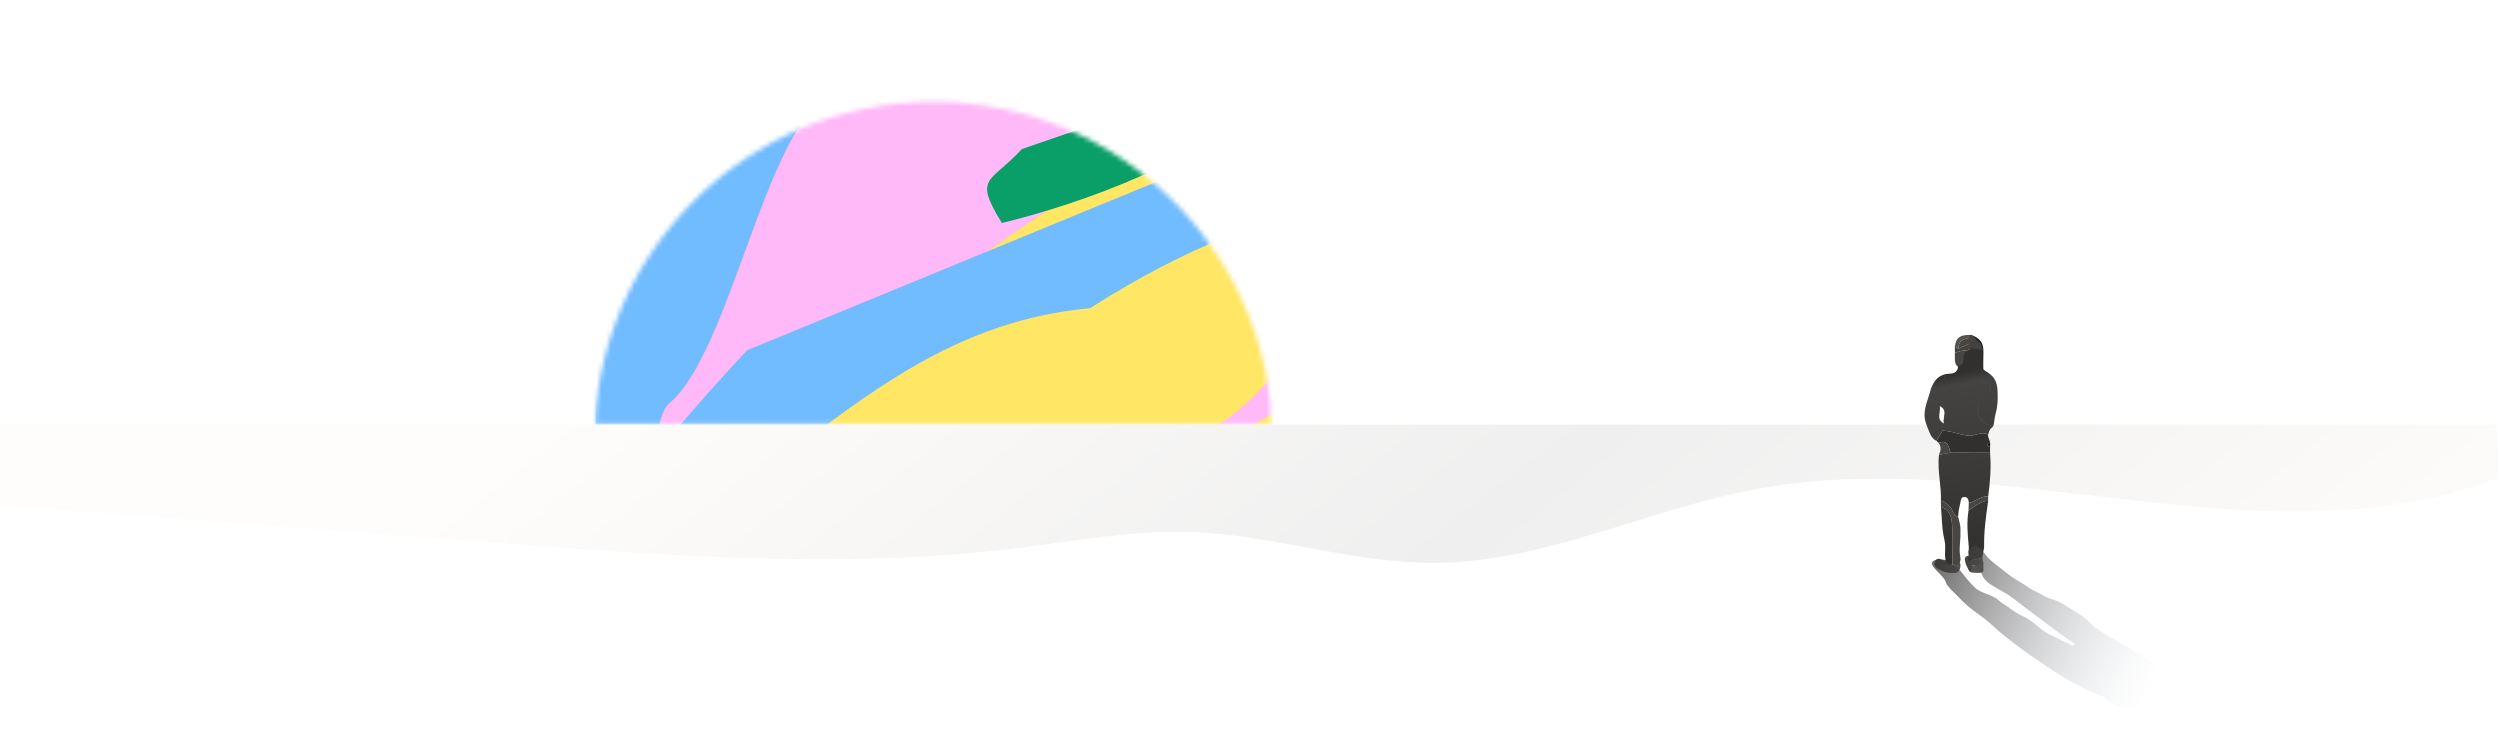 <svg width="530" height="155" viewBox="0 0 530 155" fill="none" xmlns="http://www.w3.org/2000/svg">
<mask id="mask0_148_113" style="mask-type:alpha" maskUnits="userSpaceOnUse" x="126" y="0" width="144" height="90">
<rect x="126" width="143.8" height="89.875" fill="#D9D9D9"/>
</mask>
<g mask="url(#mask0_148_113)">
<mask id="mask1_148_113" style="mask-type:alpha" maskUnits="userSpaceOnUse" x="126" y="21" width="144" height="145">
<circle cx="197.9" cy="93.47" r="71.9" fill="#D9D9D9"/>
</mask>
<g mask="url(#mask1_148_113)">
<g filter="url(#filter0_f_148_113)">
<path d="M47.085 -23.892C45.346 -5.282 43.761 13.399 41.945 31.975C40.286 49.686 48.617 56.501 76.444 68.626C140.478 96.434 204.437 125.988 268.44 155.047C279.508 160.056 288.952 158.895 289.526 152.455C293.609 106.651 297.695 60.801 301.932 15.067L47.085 -23.892Z" fill="#FFB9F8"/>
</g>
<g filter="url(#filter1_f_148_113)">
<path d="M133.295 166.641C133.286 166.644 133.283 166.633 133.29 166.627C165.07 141.114 206.91 115.249 254.184 92.354C269.581 84.909 280.564 67.115 279.396 50.61C277.873 29.098 257.012 20.623 237.937 33.684L151.558 92.827C138.437 101.811 130.178 118.024 131.133 132.853C131.858 144.11 132.572 155.37 133.302 166.63C133.302 166.635 133.299 166.64 133.295 166.641Z" fill="#FFE665"/>
</g>
<g filter="url(#filter2_f_148_113)">
<path d="M3.287 230.45C0.934 257.968 -1.44 285.476 -3.806 313.015C4.437 293.006 11.799 270.339 18.374 247.465C24.272 226.921 29.957 205.436 37.96 189.51C44.72 176.05 52.611 167.466 60.962 160.916C70.156 139.464 81.093 123.565 93.891 113.792C103.462 106.491 105.126 115.695 114.672 116.814C107.516 134.621 125.066 129.934 132.643 112.671C135.747 105.601 133.146 106.822 136.716 101.162C139.221 97.223 139.062 87.863 141.872 85.509C154.715 74.825 162.158 27.992 175.385 20.597C161.933 2.63 141.12 57.886 126.086 53.514C108.517 94.013 98.081 87.436 75.324 107.432C73.448 109.074 71.558 110.626 69.659 112.148L5.959 206.85C4.867 214.638 3.972 222.512 3.287 230.45Z" fill="#71BBFF"/>
</g>
<g filter="url(#filter3_f_148_113)">
<path d="M142.23 92.411C124.04 113.974 105.838 135.516 87.624 157.089C106.265 144.874 125.744 129.989 144.694 114.514C161.707 100.612 179.099 85.816 195.132 76.859C208.679 69.286 220.286 66.354 231.073 65.352C251.355 52.445 269.803 45.064 286.179 43.749C298.421 42.772 294.369 51.283 301.622 57.272C285.181 68.238 302.495 73.658 318.963 63.366C325.708 59.151 322.831 58.784 329.132 55.985C333.532 54.048 338.924 46.206 342.643 45.744C359.593 43.697 393.402 8.822 408.73 9.706C408.184 -12.32 358.321 22.448 348.44 10.853C309.975 35.108 305.207 24.123 274.542 28.633C272.019 28.999 269.535 29.284 267.063 29.538L158.372 74.265C152.872 80.142 147.483 86.194 142.23 92.411Z" fill="#71BBFF"/>
</g>
<path d="M148.209 171.144C178.319 162.588 222.933 141.58 230.676 108.461C201.137 79.503 209.477 141.988 179.939 113.029L137.006 132.665C132.194 150.329 122.51 145.949 148.209 171.144Z" fill="#0A9F68"/>
<g filter="url(#filter5_f_148_113)">
<path d="M212.404 47.275C229.146 43.204 256.045 33.735 268.115 19.931C261.073 8.511 249.421 34.145 242.378 22.726L216.638 31.598C209.87 38.973 206.276 37.34 212.404 47.275Z" fill="#0A9F68"/>
</g>
<g filter="url(#filter6_f_148_113)">
<path d="M160.519 223.451C160.511 223.454 160.507 223.443 160.515 223.437C192.294 197.924 234.134 172.059 281.409 149.164C296.806 141.719 307.789 123.924 306.621 107.42C305.098 85.908 284.237 77.433 265.162 90.493L178.783 149.637C165.662 158.621 157.403 174.834 158.358 189.663C159.083 200.92 159.797 212.18 160.526 223.44C160.527 223.445 160.524 223.45 160.519 223.451Z" fill="#FFE665"/>
</g>
</g>
</g>
<path d="M529.52 101.32C480.27 120.37 424.36 94.08 372.43 103.66C349.42 107.91 327.61 119.17 304.21 119.33C286.86 119.45 269.97 113.4 252.63 112.79C240.23 112.35 227.92 114.7 215.6 116.21C179.28 120.67 142.51 117.92 106.03 115.16L0 107.13V90H529.38L529.52 101.32Z" fill="url(#paint0_radial_148_113)"/>
<path d="M419.928 72.349C420.528 73.165 420.503 74.229 420.477 75.212C420.447 76.373 420.443 77.539 420.464 78.7C419.482 78.045 418.843 77.045 418.324 76.033C418.086 75.565 417.865 75.084 417.729 74.582C417.597 74.08 417.55 73.561 417.52 73.046C417.491 72.578 417.474 72.11 417.465 71.638C417.461 71.293 417.465 70.894 417.954 71.038C418.686 71.255 419.494 71.757 419.924 72.349H419.928Z" fill="#252525"/>
<path d="M421.483 92.159C420.087 91.325 418.773 92.482 417.326 92.355C415.425 92.189 413.706 91.317 411.817 91.312C411.387 92.031 410.958 92.755 410.532 93.474L410.941 93.874C412.957 93.133 413.119 94.678 413.498 95.958C416.293 95.967 419.092 95.979 421.887 95.988C421.891 95.562 421.895 95.137 421.904 94.712C421.627 94.669 421.308 94.626 421.317 94.278C421.325 93.929 421.649 93.899 421.921 93.856C421.695 92.835 421.402 92.784 421.487 92.159H421.483Z" fill="#32302F"/>
<path d="M416.91 74.354C418.012 73.575 419.122 73.984 420.228 74.341C420.543 73.248 419.82 72.707 419.075 72.18C417.786 72.754 416.493 73.324 415.204 73.898C414.949 73.766 414.689 73.63 414.434 73.499C414.434 73.92 414.434 74.341 414.434 74.762C415.255 74.579 416.038 74.171 416.914 74.354H416.91Z" fill="#44413F"/>
<path fill-rule="evenodd" clip-rule="evenodd" d="M416.749 71.82C415.626 72.028 415.162 72.794 415.2 73.904L415.196 73.9C415.068 73.834 414.94 73.767 414.811 73.7C414.682 73.633 414.554 73.566 414.426 73.5C414.626 71.939 415.196 70.905 417.753 71.007C417.689 71.62 417.268 71.722 416.749 71.82ZM417.28 119.778C417.283 119.84 417.286 119.903 417.289 119.968C417.316 120.618 417.348 121.348 418.165 121.394C418.292 121.401 418.414 121.409 418.53 121.416C419.441 121.471 419.984 121.504 420.343 121.233C420.541 121.084 420.506 120.711 420.476 120.395C420.462 120.248 420.45 120.114 420.462 120.02C420.524 119.541 420.462 119.241 420.393 118.903C420.344 118.664 420.291 118.407 420.275 118.055L420.274 118.055C420.083 118.165 419.892 118.276 419.7 118.391C420.056 120.318 419.191 120.098 418.325 119.878C417.939 119.78 417.553 119.682 417.275 119.773L417.28 119.778ZM415.475 119.207C415.268 119.2 414.98 119.324 414.692 119.447C414.404 119.571 414.116 119.694 413.909 119.688C413.42 119.764 412.82 119.245 412.527 118.679C412.489 118.681 412.455 118.682 412.424 118.683C412.323 118.687 412.25 118.69 412.177 118.687C411.988 118.68 411.802 118.636 411.132 118.475L411.08 118.462C411.08 118.478 411.003 118.471 410.924 118.465C410.853 118.458 410.781 118.452 410.765 118.462C409.902 118.926 409.88 120.139 410.761 120.56C410.908 120.63 411.057 120.701 411.209 120.773L411.21 120.773L411.21 120.774C411.505 120.913 411.809 121.058 412.127 121.215C412.807 121.474 413.973 121.483 414.275 121.474C415.441 121.525 415.87 120.134 415.479 119.211L415.475 119.207Z" fill="#555250"/>
<path fill-rule="evenodd" clip-rule="evenodd" d="M415.21 73.903L415.206 73.905H415.21L415.21 73.903ZM416.759 71.82C415.632 72.029 415.172 72.798 415.21 73.903C415.853 73.617 416.497 73.331 417.142 73.046L417.142 73.045C417.787 72.759 418.433 72.473 419.077 72.186C418.745 71.671 418.396 71.178 417.763 71.008C417.699 71.62 417.278 71.722 416.759 71.82ZM411.491 107.458C413.646 108.153 413.77 110.065 413.882 111.785L413.89 111.899C414.01 113.732 413.975 115.574 413.94 117.416L413.94 117.416C413.925 118.174 413.911 118.932 413.907 119.689L415.145 119.727C415.489 119.28 415.723 118.821 415.604 118.213C415.378 117.041 415.446 116.13 415.528 115.027C415.588 114.219 415.655 113.308 415.621 112.116C415.597 111.328 415.421 110.668 415.238 109.982L415.238 109.982C415.2 109.839 415.161 109.694 415.124 109.547C414.423 109.421 414.188 108.898 413.952 108.372C413.79 108.01 413.627 107.647 413.311 107.411C413.126 107.274 412.963 107.106 412.8 106.939C412.433 106.563 412.068 106.189 411.465 106.156L411.491 107.458ZM417.511 121.074C417.286 120.768 417.226 120.625 417.146 120.435C417.081 120.279 417.002 120.091 416.809 119.756C416.745 119.641 416.507 118.586 416.536 118.467C416.54 118.455 416.543 118.441 416.548 118.425L416.548 118.425L416.548 118.425L416.548 118.425C416.577 118.317 416.628 118.126 416.702 118.067C416.947 117.877 417.112 117.858 417.456 117.821L417.464 117.82C417.515 117.816 417.57 117.811 417.613 117.833C417.643 117.848 417.66 117.874 417.676 117.897L417.681 117.905C417.844 118.18 417.948 118.467 418.014 118.762L419.71 118.395V118.399C420.066 120.326 419.201 120.106 418.335 119.886C418.262 119.867 418.189 119.849 418.116 119.831C418.117 119.999 418.112 120.167 418.106 120.334C418.098 120.585 418.076 120.857 417.872 121.057C417.791 121.138 417.625 121.121 417.511 121.074ZM413.495 95.961C413.457 95.829 413.42 95.694 413.384 95.56C413.068 94.387 412.751 93.212 410.938 93.876C411.653 94.689 411.423 95.552 411.07 96.42L413.495 95.961ZM415.102 74.582C415.688 74.404 416.274 74.226 416.913 74.359L416.917 74.354C416.568 77.643 415.709 78.204 415.071 77.724C414.573 77.349 414.501 77.026 414.433 76.264V74.767C414.657 74.717 414.88 74.649 415.102 74.582ZM417.33 108.214C417.675 108.025 418.035 107.775 418.41 107.516C419.356 106.86 420.392 106.141 421.495 106.181C421.495 105.892 421.491 105.598 421.487 105.309C420.574 105.152 419.832 105.545 419.089 105.938C418.544 106.226 417.998 106.515 417.386 106.585C417.381 106.722 417.374 106.863 417.366 107.01L417.366 107.01C417.349 107.361 417.33 107.75 417.33 108.214Z" fill="#484543"/>
<path d="M421.921 93.856C421.649 93.898 421.321 93.932 421.317 94.277C421.308 94.626 421.627 94.673 421.904 94.711C421.908 94.426 421.917 94.137 421.921 93.852V93.856Z" fill="#1E1E1E"/>
<path fill-rule="evenodd" clip-rule="evenodd" d="M420.405 78.242C420.244 78.024 420.264 77.718 420.283 77.425C420.29 77.316 420.297 77.21 420.295 77.11L420.231 74.341L420.076 74.291C419.021 73.952 417.963 73.611 416.913 74.353C416.412 74.705 416.343 75.332 416.276 75.941C416.189 76.724 416.106 77.479 415.113 77.587C415.07 79.145 413.892 79.207 413.024 79.251C412.684 79.269 412.391 79.284 412.233 79.386L412.234 79.421C412.246 80.429 412.251 80.83 413.777 80.977C413.924 80.991 414.071 81.005 414.218 81.019L414.218 81.019C415.929 81.184 417.608 81.345 419.308 81.225C417.605 81.347 415.923 81.185 414.209 81.02C414.063 81.006 413.916 80.992 413.769 80.978C412.242 80.831 412.237 80.43 412.225 79.422L412.225 79.387C410.651 79.799 409.91 81.008 409.362 82.399L409.357 82.39C409.207 83.028 409 83.66 408.793 84.292C408.175 86.182 407.556 88.073 408.443 90.12C408.556 90.382 408.656 90.655 408.755 90.928C409.115 91.915 409.478 92.912 410.527 93.468C410.953 92.749 411.382 92.026 411.812 91.307C411.808 91.02 411.805 90.733 411.801 90.445C411.798 90.158 411.795 89.871 411.791 89.584C410.976 89.008 411.087 88.206 411.199 87.404C411.262 86.95 411.325 86.496 411.221 86.083C412.414 86.641 412.273 87.521 412.132 88.402C412.056 88.878 411.98 89.354 412.114 89.78C411.995 89.72 411.889 89.656 411.795 89.588C411.799 89.875 411.802 90.163 411.806 90.45C411.809 90.737 411.812 91.024 411.816 91.311C412.85 91.314 413.833 91.576 414.823 91.84C415.642 92.059 416.465 92.278 417.325 92.353C417.899 92.404 418.451 92.253 418.996 92.104C419.826 91.877 420.639 91.654 421.482 92.158C421.541 92.007 421.578 91.87 421.615 91.738C421.724 91.338 421.819 90.991 422.456 90.482C418.844 89.376 418.108 86.164 420.899 83.594C420.964 83.534 421.031 83.475 421.097 83.417C421.619 82.953 422.128 82.501 421.89 81.701C421.711 81.089 421.248 81.11 420.788 81.132C420.616 81.14 420.445 81.148 420.288 81.123C420.291 81.122 420.293 81.122 420.295 81.122L420.295 81.118C420.452 81.144 420.623 81.136 420.795 81.128C421.255 81.106 421.718 81.084 421.897 81.697C422.135 82.497 421.625 82.949 421.103 83.412C421.037 83.471 420.971 83.53 420.906 83.59C418.115 86.159 418.851 89.371 422.463 90.477C422.671 90.205 422.741 89.66 422.815 89.082C422.864 88.702 422.914 88.308 423.007 87.967C423.526 86.053 423.556 84.998 423.488 83.007C423.407 80.565 422.59 79.629 420.735 78.527L420.735 78.529L420.405 78.242ZM415.124 109.55C415.213 108.257 415.317 107.809 415.45 107.235C415.508 106.989 415.57 106.719 415.639 106.35C415.646 106.312 415.653 106.271 415.66 106.23C415.731 105.82 415.816 105.321 416.524 105.363C417.162 105.402 417.362 105.98 417.387 106.58C418 106.51 418.546 106.221 419.091 105.933C419.834 105.54 420.576 105.147 421.488 105.304C421.905 102.211 422.165 99.11 421.888 95.983C420.491 95.979 419.092 95.973 417.694 95.968C416.295 95.963 414.897 95.957 413.499 95.953L411.074 96.413C410.841 98.238 411.032 100.048 411.223 101.857C411.373 103.286 411.524 104.714 411.466 106.15C412.071 106.183 412.439 106.56 412.806 106.937C412.968 107.103 413.13 107.269 413.312 107.405C413.627 107.641 413.79 108.004 413.953 108.366C414.189 108.892 414.424 109.415 415.124 109.541V109.55ZM417.36 117.417C417.369 116.922 417.379 116.427 417.389 115.932H417.386C417.368 115.727 417.35 115.526 417.332 115.327L417.332 115.327C417.113 112.903 416.929 110.857 417.326 108.215C417.671 108.026 418.032 107.776 418.406 107.516C419.353 106.86 420.391 106.142 421.491 106.181L421.479 106.268C421.024 109.476 420.569 112.68 420.636 115.93H420.64C420.58 116.285 420.521 116.639 420.461 116.993C420.401 117.347 420.342 117.702 420.282 118.057C420.091 118.172 419.9 118.282 419.708 118.393L419.708 118.393V118.389C419.035 118.537 418.359 118.682 417.686 118.827L417.33 118.903C417.341 118.408 417.35 117.912 417.36 117.417ZM411.49 107.461L411.49 107.457V107.461L411.49 107.461ZM411.49 107.461C411.544 108.108 411.582 108.756 411.62 109.405L411.62 109.405L411.62 109.405C411.721 111.145 411.822 112.886 412.243 114.596C412.416 115.292 412.389 116.005 412.363 116.718C412.331 117.587 412.299 118.456 412.626 119.296C412.912 119.847 413.387 119.773 413.867 119.698L413.906 119.692C413.909 118.907 413.924 118.122 413.939 117.337C413.973 115.522 414.008 113.708 413.889 111.903L413.882 111.788C413.77 110.068 413.645 108.156 411.49 107.461Z" fill="url(#paint1_linear_148_113)"/>
<g filter="url(#filter7_f_148_113)">
<path fill-rule="evenodd" clip-rule="evenodd" d="M421.471 118.244C421.257 118.028 421.033 117.734 420.794 117.422C420.206 116.653 419.532 115.772 418.715 115.665C416.107 116.533 417.545 118.289 418.863 119.898C419.386 120.535 419.889 121.15 420.114 121.677C420.491 122.557 420.764 122.909 421.471 123.52C421.913 123.902 423.117 124.582 424.161 125.171L424.161 125.171C424.788 125.525 425.357 125.846 425.668 126.05C426.606 126.666 427.255 127.184 427.953 127.741L427.953 127.741C428.444 128.132 428.959 128.543 429.614 129.02C430.603 129.74 431.663 130.542 432.771 131.38L432.771 131.38C435.039 133.096 437.505 134.962 439.963 136.574C439.814 136.635 439.59 136.739 439.322 136.875C439.101 136.762 438.866 136.643 438.616 136.518C438.085 136.253 437.519 135.981 436.953 135.71L436.953 135.71L436.953 135.71C435.385 134.957 433.82 134.207 433.037 133.602C432.721 133.358 432.395 133.088 432.061 132.81L432.061 132.81L432.061 132.81C431.039 131.963 429.934 131.047 428.771 130.593C428.114 130.337 426.839 129.53 426.305 129.11C425.943 128.826 425.573 128.586 425.204 128.348C424.694 128.018 424.188 127.691 423.711 127.25C423.049 126.636 422.117 126.277 421.19 125.919C420.222 125.545 419.259 125.174 418.616 124.518C417.352 123.23 416.806 122.535 415.765 121.208L415.616 121.018C414.944 120.163 412.302 118.848 411.119 118.52C408.538 118.93 409.661 120.067 410.928 121.35C411.618 122.049 412.351 122.792 412.552 123.484C412.751 124.17 413.602 124.99 414.297 125.66L414.297 125.66L414.297 125.66C414.544 125.897 414.771 126.116 414.942 126.303C415.638 127.062 416.546 127.948 417.338 128.616C418.005 129.179 418.699 129.681 419.394 130.183C420.29 130.831 421.188 131.481 422.033 132.264C425.721 135.682 429.454 138.288 434.171 141.464C439.089 144.775 443.638 146.888 445.813 147.68C446.22 148.076 446.648 148.449 447.134 148.704C447.283 148.782 447.427 148.86 447.57 148.936C448.177 149.263 448.746 149.569 449.451 149.8C449.564 149.837 449.678 149.872 449.793 149.908C450.061 149.991 450.331 150.075 450.582 150.178C450.754 150.248 450.957 150.256 451.158 150.263C451.355 150.27 451.55 150.278 451.713 150.344C453.504 151.075 455.81 149.362 456.808 148.185C456.975 147.988 457.296 147.698 457.663 147.366C458.516 146.596 459.616 145.602 459.616 145.02C459.616 144.553 459.371 144.323 459.097 144.066C458.933 143.913 458.758 143.749 458.619 143.52C458.23 142.876 457.74 142.356 457.245 141.829C457.018 141.587 456.789 141.344 456.568 141.087C456.596 141.008 456.617 140.926 456.628 140.84C456.694 140.324 451.775 137.566 448.783 135.889L448.783 135.889C447.625 135.24 446.756 134.752 446.575 134.619C446.223 134.36 445.83 134.109 445.43 133.853C444.619 133.336 443.777 132.799 443.185 132.129C442.371 131.209 440.802 130.161 439.697 129.504C439.369 129.309 439.029 129.089 438.679 128.864C437.611 128.176 436.457 127.432 435.309 127.154C434.662 126.998 433.362 126.387 432.808 126.05C432.431 125.822 432.053 125.64 431.677 125.458L431.677 125.458C431.156 125.207 430.64 124.958 430.136 124.591C429.494 124.124 428.8 123.708 428.109 123.294C427.259 122.784 426.412 122.275 425.668 121.677C425.236 121.329 424.794 120.992 424.353 120.656C423.349 119.89 422.347 119.126 421.471 118.244Z" fill="url(#paint2_linear_148_113)"/>
</g>
<defs>
<filter id="filter0_f_148_113" x="35.743" y="-29.892" width="272.188" height="194.052" filterUnits="userSpaceOnUse" color-interpolation-filters="sRGB">
<feFlood flood-opacity="0" result="BackgroundImageFix"/>
<feBlend mode="normal" in="SourceGraphic" in2="BackgroundImageFix" result="shape"/>
<feGaussianBlur stdDeviation="3" result="effect1_foregroundBlur_148_113"/>
</filter>
<filter id="filter1_f_148_113" x="125.059" y="21.482" width="160.423" height="151.16" filterUnits="userSpaceOnUse" color-interpolation-filters="sRGB">
<feFlood flood-opacity="0" result="BackgroundImageFix"/>
<feBlend mode="normal" in="SourceGraphic" in2="BackgroundImageFix" result="shape"/>
<feGaussianBlur stdDeviation="3" result="effect1_foregroundBlur_148_113"/>
</filter>
<filter id="filter2_f_148_113" x="-9.807" y="10.992" width="191.191" height="308.023" filterUnits="userSpaceOnUse" color-interpolation-filters="sRGB">
<feFlood flood-opacity="0" result="BackgroundImageFix"/>
<feBlend mode="normal" in="SourceGraphic" in2="BackgroundImageFix" result="shape"/>
<feGaussianBlur stdDeviation="3" result="effect1_foregroundBlur_148_113"/>
</filter>
<filter id="filter3_f_148_113" x="81.625" y="-3.777" width="333.105" height="166.866" filterUnits="userSpaceOnUse" color-interpolation-filters="sRGB">
<feFlood flood-opacity="0" result="BackgroundImageFix"/>
<feBlend mode="normal" in="SourceGraphic" in2="BackgroundImageFix" result="shape"/>
<feGaussianBlur stdDeviation="3" result="effect1_foregroundBlur_148_113"/>
</filter>
<filter id="filter5_f_148_113" x="203.261" y="10.926" width="70.855" height="42.349" filterUnits="userSpaceOnUse" color-interpolation-filters="sRGB">
<feFlood flood-opacity="0" result="BackgroundImageFix"/>
<feBlend mode="normal" in="SourceGraphic" in2="BackgroundImageFix" result="shape"/>
<feGaussianBlur stdDeviation="3" result="effect1_foregroundBlur_148_113"/>
</filter>
<filter id="filter6_f_148_113" x="152.283" y="78.292" width="160.423" height="151.16" filterUnits="userSpaceOnUse" color-interpolation-filters="sRGB">
<feFlood flood-opacity="0" result="BackgroundImageFix"/>
<feBlend mode="normal" in="SourceGraphic" in2="BackgroundImageFix" result="shape"/>
<feGaussianBlur stdDeviation="3" result="effect1_foregroundBlur_148_113"/>
</filter>
<filter id="filter7_f_148_113" x="405.561" y="111.665" width="58.056" height="42.855" filterUnits="userSpaceOnUse" color-interpolation-filters="sRGB">
<feFlood flood-opacity="0" result="BackgroundImageFix"/>
<feBlend mode="normal" in="SourceGraphic" in2="BackgroundImageFix" result="shape"/>
<feGaussianBlur stdDeviation="2" result="effect1_foregroundBlur_148_113"/>
</filter>
<radialGradient id="paint0_radial_148_113" cx="0" cy="0" r="1" gradientUnits="userSpaceOnUse" gradientTransform="translate(305 119) rotate(-127.893) scale(140.022 2527.79)">
<stop stop-color="#EFEFEF"/>
<stop offset="1" stop-color="#FFFDFB"/>
</radialGradient>
<linearGradient id="paint1_linear_148_113" x1="411.583" y1="79.718" x2="419.384" y2="118.264" gradientUnits="userSpaceOnUse">
<stop stop-color="#32302F"/>
<stop offset="0.062" stop-color="#454342"/>
<stop offset="1" stop-color="#32302F"/>
</linearGradient>
<linearGradient id="paint2_linear_148_113" x1="411.267" y1="117.52" x2="458.547" y2="141.536" gradientUnits="userSpaceOnUse">
<stop stop-color="#32302F" stop-opacity="0.7"/>
<stop offset="1" stop-color="#C9D1DB" stop-opacity="0"/>
</linearGradient>
</defs>
</svg>
